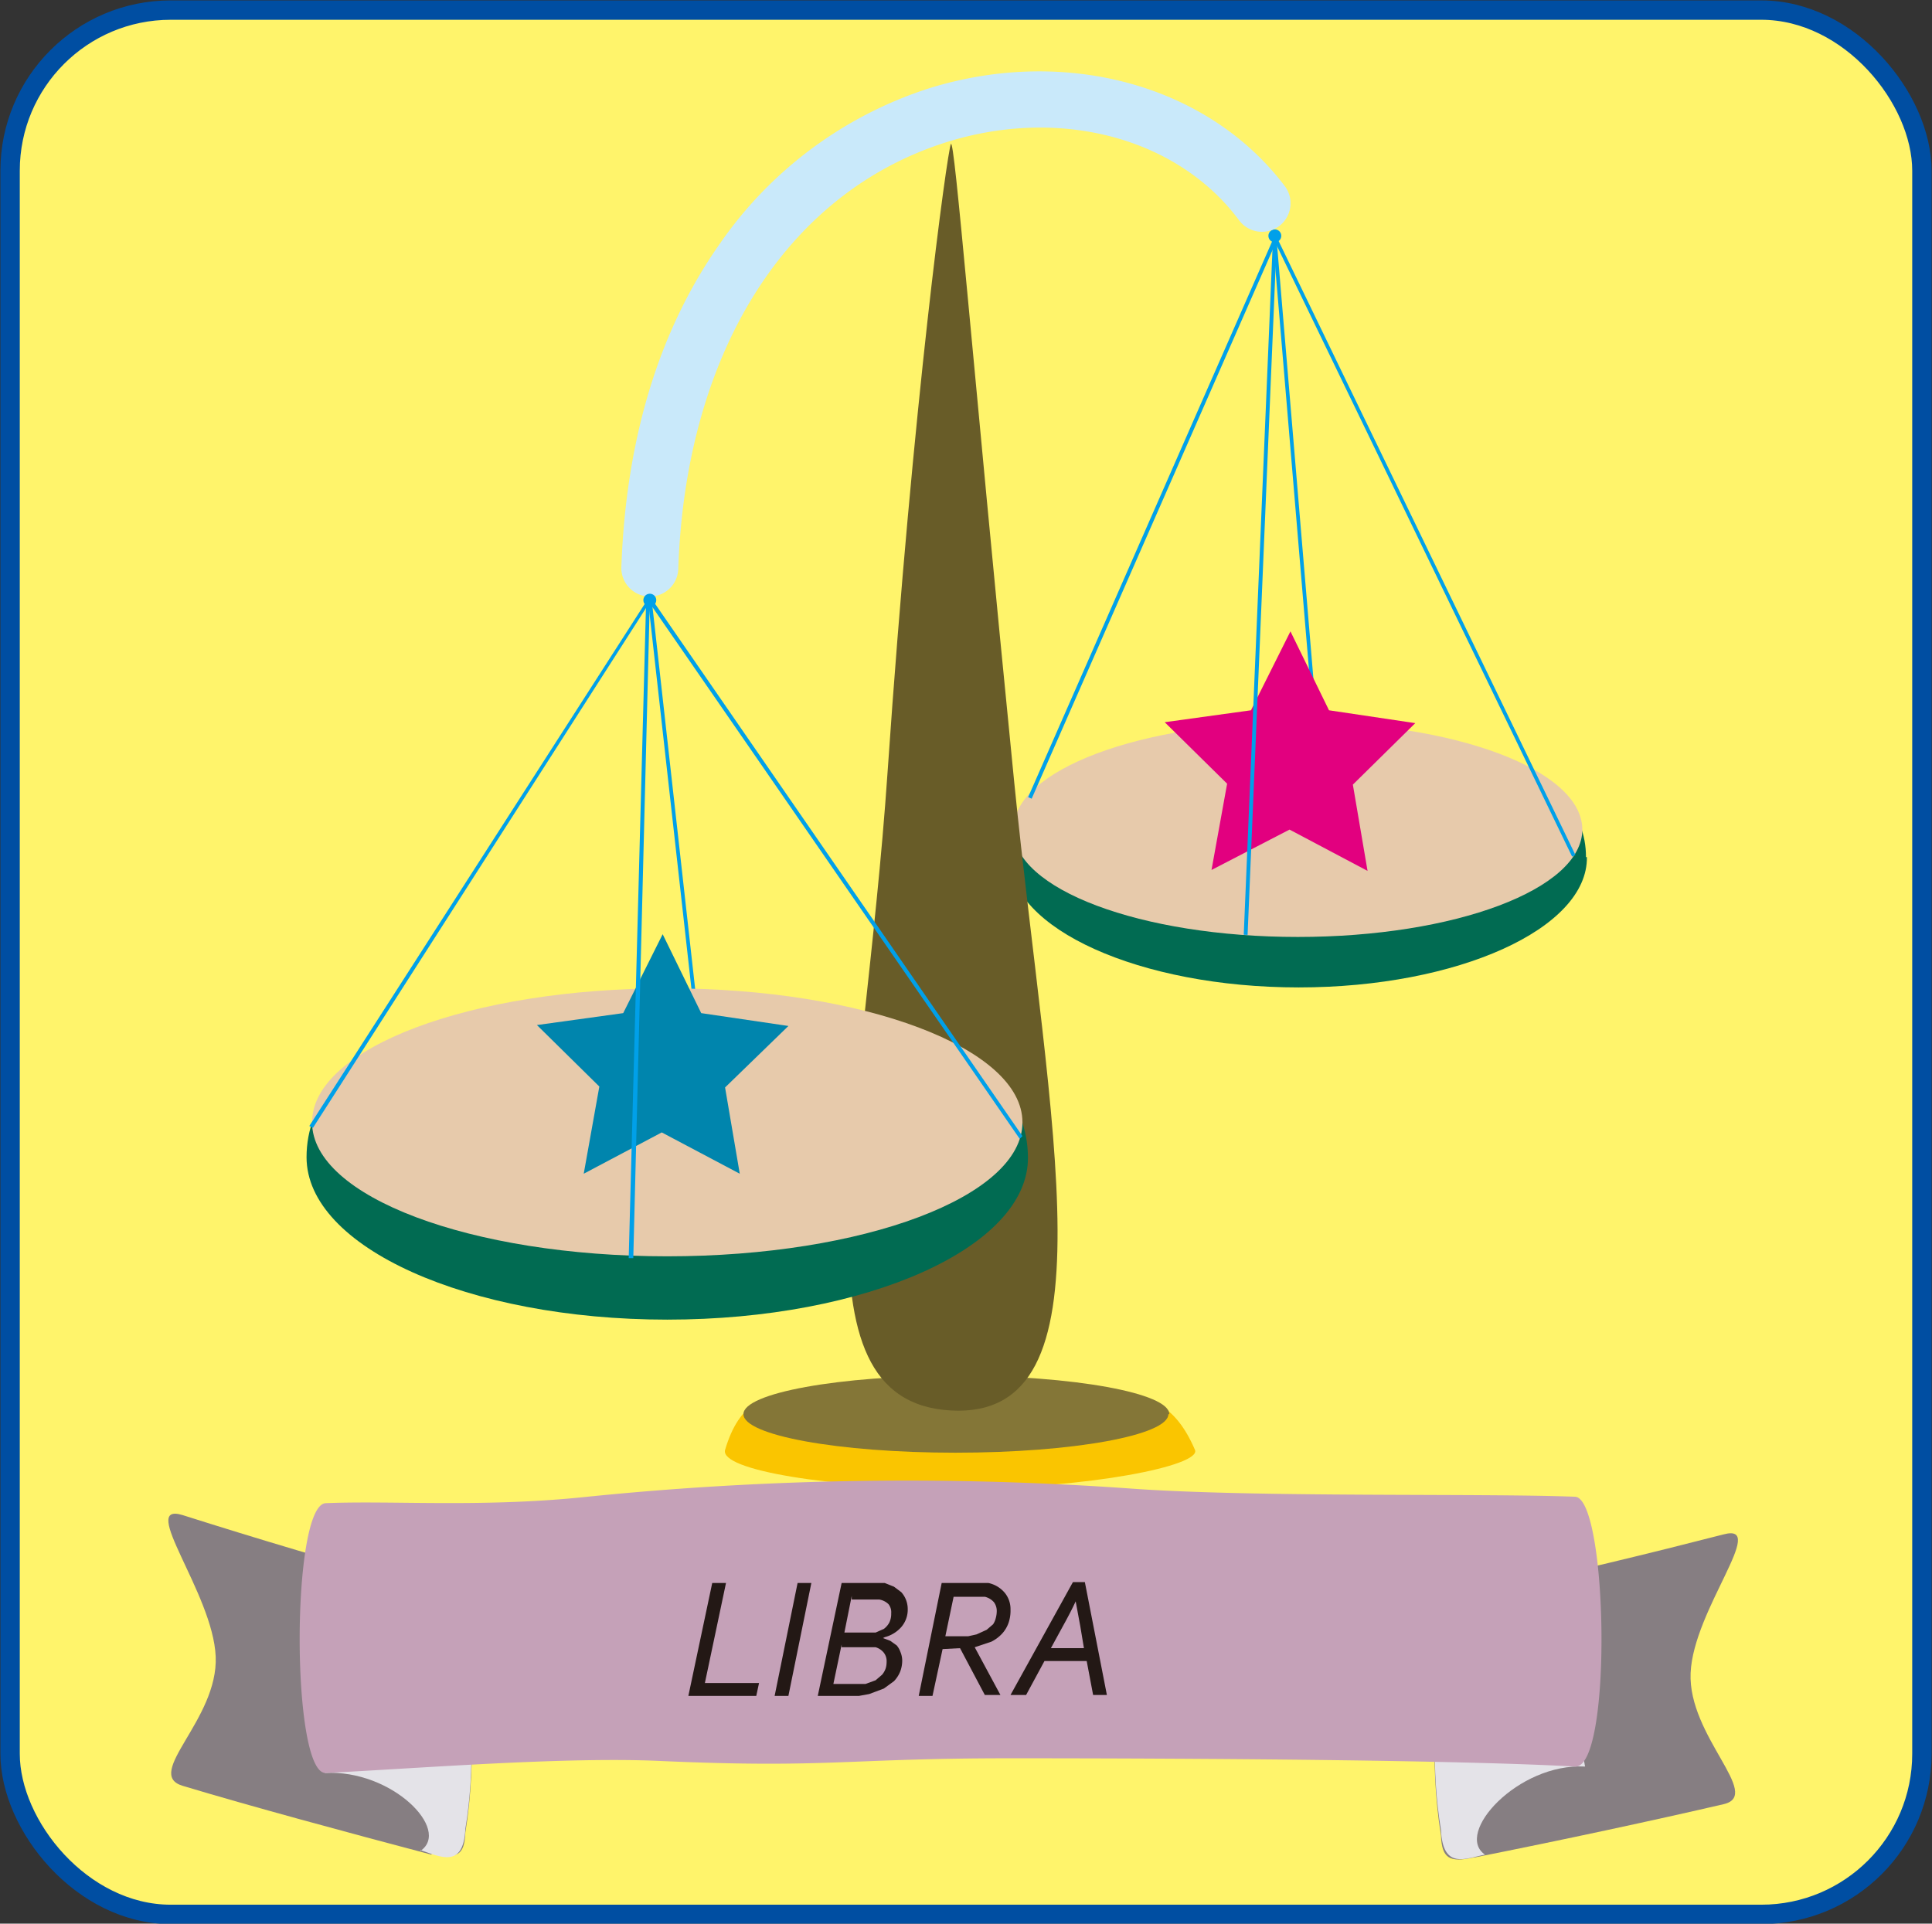 <svg xmlns="http://www.w3.org/2000/svg" xmlns:xlink="http://www.w3.org/1999/xlink" width="210.5" height="209.62" viewBox="0 0 210.5 209.62">
  <rect x="0" y="0" width="210.5" height="209.62" fill="#333333" stroke="none"/>
  <defs>
    <style>
      .cls-1, .cls-4 {
        fill: none;
      }

      .cls-2 {
        clip-path: url(#clip-path);
      }

      .cls-3 {
        fill: #fff46b;
      }

      .cls-4 {
        stroke: #004ea2;
        stroke-miterlimit: 10;
        stroke-width: 2.11px;
      }

      .cls-5 {
        fill: #016b52;
      }

      .cls-6 {
        fill: #e7caab;
      }

      .cls-7 {
        fill: #00a0e9;
      }

      .cls-8 {
        fill: #e2007f;
      }

      .cls-9 {
        fill: #fac500;
      }

      .cls-10 {
        fill: #847637;
      }

      .cls-11 {
        fill: #c9e9fa;
      }

      .cls-12 {
        fill: #685c28;
      }

      .cls-13 {
        fill: #0085ad;
      }

      .cls-14 {
        fill: #867e82;
      }

      .cls-14, .cls-15, .cls-16 {
        fill-rule: evenodd;
      }

      .cls-15 {
        fill: #e4e3e8;
      }

      .cls-16 {
        fill: #c5a1b8;
      }

      .cls-17 {
        fill: #231815;
      }
    </style>
    <clipPath id="clip-path">
      <rect id="長方形_248" data-name="長方形 248" class="cls-1" width="210.5" height="209.62"/>
    </clipPath>
  </defs>
  <g id="libra" transform="translate(105.25 104.81)">
    <g id="libra-2" data-name="libra" class="cls-2" transform="translate(-105.25 -104.81)">
      <path id="パス_2900" data-name="パス 2900" class="cls-3" d="M18.5,1.1H191.9a17.5,17.5,0,0,1,17.5,17.5V191.1a17.5,17.5,0,0,1-17.5,17.5H18.5A17.5,17.5,0,0,1,1.1,191.1V18.5A17.5,17.5,0,0,1,18.5,1.1"/>
      <rect id="長方形_243" data-name="長方形 243" class="cls-4" width="208.3" height="207.51" rx="17.5" transform="translate(1.1 1.1)"/>
      <path id="パス_2901" data-name="パス 2901" class="cls-5" d="M172.9,93.4c.1,7.8-14.1,14.2-31.4,14.2S110,101.2,110,93.4c0-9.8,14.1-14.2,31.4-14.2s31.4,4.2,31.4,14.2"/>
      <path id="パス_2902" data-name="パス 2902" class="cls-6" d="M172.4,90.4c0,6.5-13.9,11.7-31,11.7s-31-5.2-31-11.7,13.9-11.7,31-11.7,31,5.2,31,11.7"/>
      <rect id="長方形_244" data-name="長方形 244" class="cls-7" width="0.4" height="75.14" transform="matrix(0.9, -0.435, 0.435, 0.9, 138.604, 25.72)"/>
      <path id="パス_2903" data-name="パス 2903" class="cls-7" d="M138.7,26.2l4.5,53.7h.4l-4.5-53.7Z"/>
      <path id="パス_2904" data-name="パス 2904" class="cls-8" d="M149,94.9l-8.5-4.5L132,94.8l1.7-9.4-6.8-6.7,9.4-1.3,4.3-8.6,4.2,8.6,9.4,1.4-6.8,6.7Z"/>
      <rect id="長方形_245" data-name="長方形 245" class="cls-7" width="75.7" height="0.42" transform="translate(135.511 101.86) rotate(-87.6)"/>
      <rect id="長方形_246" data-name="長方形 246" class="cls-7" width="66.6" height="0.42" transform="translate(112.02 86.866) rotate(-66.3)"/>
      <path id="パス_2905" data-name="パス 2905" class="cls-7" d="M139.6,25.7a.7.7,0,1,1-.7-.7.7.7,0,0,1,.7.7"/>
      <path id="パス_2906" data-name="パス 2906" class="cls-9" d="M130.2,158c.7,1.7-11.5,4.2-25.6,4.2s-26.2-2-25.6-4.2c3.1-10.5,11.4-4.2,25.6-4.2s21.3-5.8,25.6,4.2"/>
      <path id="パス_2907" data-name="パス 2907" class="cls-10" d="M127.3,154.1c0,2.3-10.4,4.2-23.2,4.2S81,156.4,81,154.1s10.4-4.2,23.2-4.2,23.2,1.9,23.2,4.2"/>
      <path id="パス_2908" data-name="パス 2908" class="cls-11" d="M101.3,9.6a44.1,44.1,0,0,0-22.9,17C71.8,36,68.2,47.8,67.7,61.8a3.1,3.1,0,0,0,6.2.2c.8-23.6,11.8-41,29.2-46.5,12.4-3.9,25.2-.5,31.9,8.5a3.11,3.11,0,1,0,5-3.7C131.7,9.3,116.2,5,101.3,9.6"/>
      <path id="パス_2909" data-name="パス 2909" class="cls-12" d="M96.7,84.2c2.8-40.8,6.5-67.6,6.9-68.5s2.3,23.2,6.9,69.5c3.8,37.9,11.1,69.5-6.9,68.5s-9.5-31.4-6.9-69.5"/>
      <rect id="長方形_247" data-name="長方形 247" class="cls-7" width="0.4" height="44.11" transform="matrix(0.994, -0.111, 0.111, 0.994, 70.59, 65.247)"/>
      <path id="パス_2910" data-name="パス 2910" class="cls-5" d="M112,126.1c.1,9.8-17.6,17.7-39.3,17.7s-39.3-7.9-39.3-17.7c0-12.3,17.6-17.7,39.3-17.7s39.2,5.2,39.3,17.7"/>
      <path id="パス_2911" data-name="パス 2911" class="cls-6" d="M111.4,122.3c0,8.1-17.3,14.6-38.7,14.6S34,130.4,34,122.3s17.3-14.6,38.7-14.6,38.7,6.5,38.7,14.6"/>
      <path id="パス_2912" data-name="パス 2912" class="cls-13" d="M80.6,127.9l-8.5-4.5-8.5,4.5,1.7-9.5-6.8-6.7,9.4-1.3,4.3-8.6,4.2,8.6,9.5,1.4L79,118.5Z"/>
      <path id="パス_2913" data-name="パス 2913" class="cls-7" d="M68.5,137.1H69l1.8-71.7h-.4Z"/>
      <path id="パス_2914" data-name="パス 2914" class="cls-7" d="M33.7,122.7l.4.2L71,65.3l-.3-.2Z"/>
      <path id="パス_2915" data-name="パス 2915" class="cls-7" d="M70.7,65.6l40.4,58.5.3-.3L71.1,65.4Z"/>
      <path id="パス_2916" data-name="パス 2916" class="cls-7" d="M71.5,65.4a.7.7,0,1,1-.7-.7.7.7,0,0,1,.7.7"/>
      <path id="パス_2917" data-name="パス 2917" class="cls-14" d="M160.7,202.4c9.1-1.8,19.8-4.1,27.1-5.8,4.3-1-3.9-7.4-3.6-14.3s8.5-16.4,3.6-15.1c-8.2,2.1-15.9,4-27.9,6.6l-2.5,2.1c-1,8-1.7,16-.4,24.1.1,2.5.9,3,3.6,2.4"/>
      <path id="パス_2918" data-name="パス 2918" class="cls-15" d="M161.8,202.1c-3.4-2.3,3.6-10,10.9-9.6-1.1-7-7.2-14.3-15.6-13-.8,6.5-1.2,13.3-.1,19.9.2,4.4,2.7,3.1,4.8,2.7"/>
      <path id="パス_2919" data-name="パス 2919" class="cls-14" d="M47,202.1c-9.1-2.4-19.8-5.3-27.1-7.5-4.3-1.3,3.9-7.2,3.6-14.1s-8.5-16.9-3.6-15.4c8.2,2.6,15.9,4.9,27.9,8.3l2.5,2.2c1,8.1,1.7,16.1.4,24.1-.1,2.5-.9,2.9-3.6,2.2"/>
      <path id="パス_2920" data-name="パス 2920" class="cls-15" d="M45.8,201.7c3.4-2.3-3.1-8.9-10.4-8.5,1.1-7,6.8-15,15.2-13.8.8,6.5,1.2,13.3.1,19.9-.2,4.4-2.8,3-4.9,2.3"/>
      <path id="パス_2921" data-name="パス 2921" class="cls-16" d="M35.5,163.8c7.3-.3,17.2.5,28.5-.7a344.207,344.207,0,0,1,59.1-.9c13.7,1,38.4.5,48.5.9,3.6.1,4.1,29.7,0,29.4-12.7-.7-40-.9-61.6-.9-17.9,0-19.7,1.1-37.9.3-10.4-.5-26.5.8-36.6,1.3-3.8.2-3.8-29.3,0-29.4"/>
      <path id="パス_2922" data-name="パス 2922" class="cls-17" d="M76.8,183.4h5.9l-.3,1.4H75l2.6-12.3h1.5Z"/>
      <path id="パス_2923" data-name="パス 2923" class="cls-17" d="M84.4,184.8l2.5-12.3h1.5l-2.5,12.3Z"/>
      <path id="パス_2924" data-name="パス 2924" class="cls-17" d="M96.2,178.5l.8.3.7.5a2.2,2.2,0,0,1,.4.7,2.5,2.5,0,0,1,.2.9,3.4,3.4,0,0,1-.2,1.2,3.3,3.3,0,0,1-.7,1.1l-1.1.8-1.6.6-1.1.2H89.1l2.6-12.3h4.7l1,.4.8.6a2.733,2.733,0,0,1,.7,1.8,2.9,2.9,0,0,1-.7,2,3.6,3.6,0,0,1-1.8,1.1Zm-4.5.7-.9,4.3h3.5l1.1-.4.7-.6a2.1,2.1,0,0,0,.4-.7,2.4,2.4,0,0,0,.1-.7,1.5,1.5,0,0,0-.3-1,1.8,1.8,0,0,0-.9-.6H91.7Zm1.1-5.3-.8,4h3.4l.9-.4a2.1,2.1,0,0,0,.6-.7,2.2,2.2,0,0,0,.2-1,1.4,1.4,0,0,0-.3-1,1.9,1.9,0,0,0-1-.5h-3Z"/>
      <path id="パス_2925" data-name="パス 2925" class="cls-17" d="M102.7,179.7l-1.1,5.1h-1.5l2.5-12.3h5.1a3.2,3.2,0,0,1,1.8,1.1,2.8,2.8,0,0,1,.6,1.8,4.1,4.1,0,0,1-.2,1.4,3.4,3.4,0,0,1-.7,1.2,4.1,4.1,0,0,1-1.2.9l-1.8.6h0l2.8,5.2h-1.7l-2.7-5.1Zm.3-1.4h2.5l.9-.2,1.1-.5.7-.6a2.1,2.1,0,0,0,.3-.7,2.9,2.9,0,0,0,.1-.7,1.6,1.6,0,0,0-.3-1,1.9,1.9,0,0,0-1-.6h-3.4Z"/>
      <path id="パス_2926" data-name="パス 2926" class="cls-17" d="M110.1,184.7l6.8-12.3h1.3l2.4,12.3h-1.5l-.7-3.7h-4.6l-2,3.7Zm4.4-5.1h3.6l-.4-2.4q-.3-1.6-.5-2.7h0q-.5,1.1-1.5,2.9Z"/>
    </g>
  </g>
</svg>
